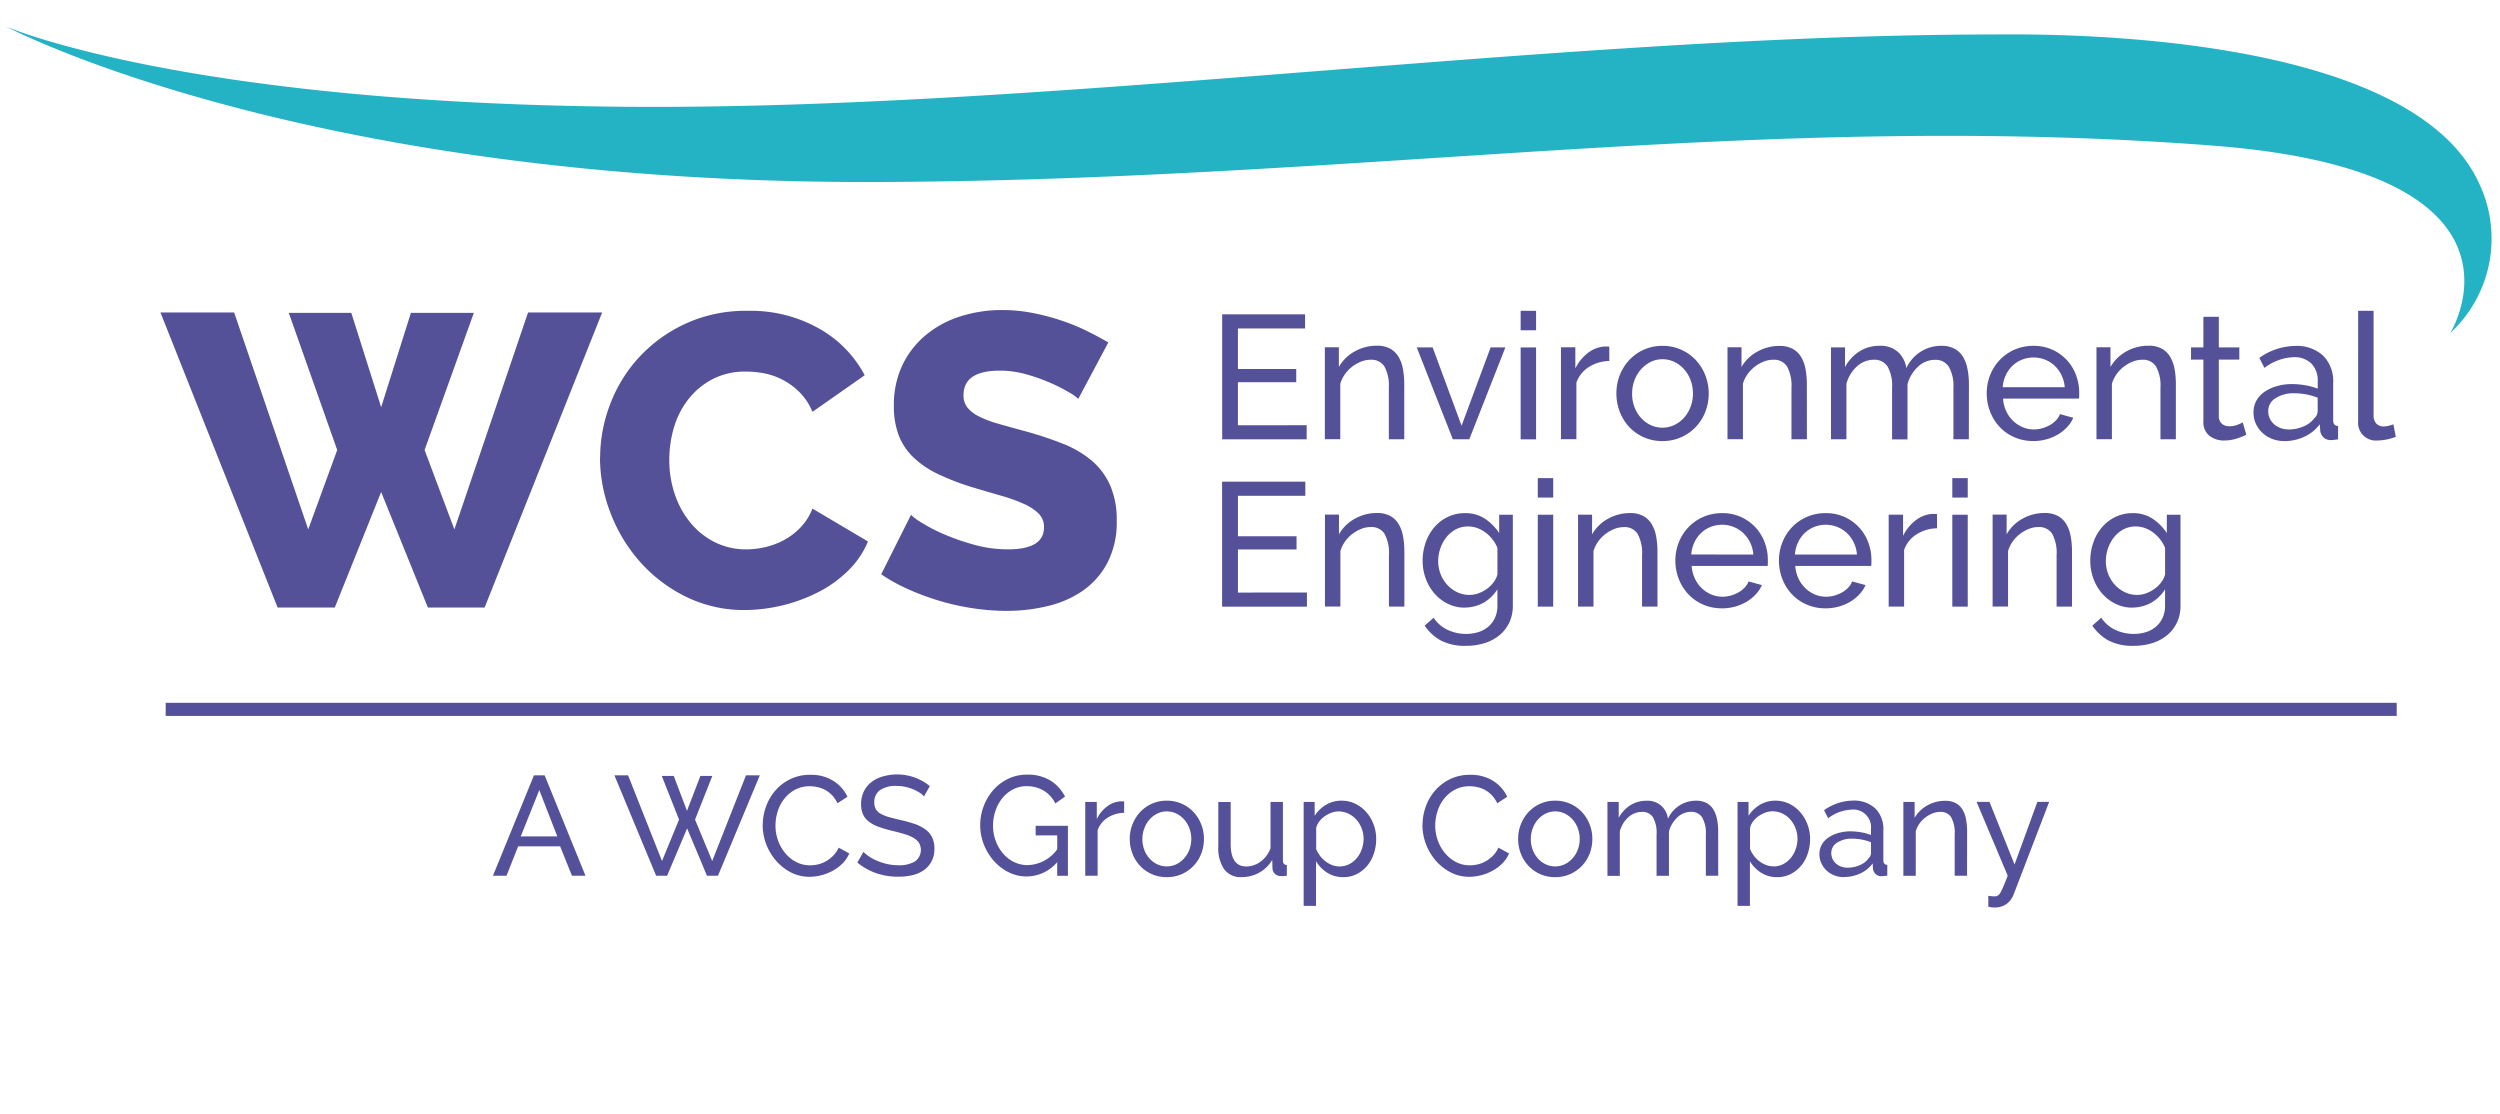 <svg xmlns="http://www.w3.org/2000/svg" xmlns:xlink="http://www.w3.org/1999/xlink" width="141.44" height="63" viewBox="0 0 141.44 63"><defs><clipPath id="a"><rect width="141.44" height="63" fill="none"/></clipPath></defs><path d="M74.224,33.522v.8h-4.8V27.25h4.709v.8H70.321v2.29h3.315v.747H70.321v2.439Z" transform="translate(-0.283)" fill="#545199"/><g clip-path="url(#a)"><path d="M79.751,34.318h-.873V31.411a2.249,2.249,0,0,0-.253-1.215.862.862,0,0,0-.768-.378,1.475,1.475,0,0,0-.536.1,2.148,2.148,0,0,0-.506.284,1.994,1.994,0,0,0-.416.428,1.856,1.856,0,0,0-.268.548v3.136h-.873v-5.2h.793v1.115a2.28,2.28,0,0,1,.888-.876,2.521,2.521,0,0,1,1.264-.329,1.518,1.518,0,0,1,.744.165,1.263,1.263,0,0,1,.476.458,2.034,2.034,0,0,1,.252.692,4.7,4.7,0,0,1,.075.866Z" transform="translate(-0.297)" fill="#545199"/><path d="M83.195,34.378a2.14,2.14,0,0,1-.966-.219,2.383,2.383,0,0,1-.759-.588,2.665,2.665,0,0,1-.491-.846,2.892,2.892,0,0,1-.173-.995,3.119,3.119,0,0,1,.173-1.041,2.652,2.652,0,0,1,.491-.861,2.324,2.324,0,0,1,.759-.582,2.2,2.2,0,0,1,.976-.214,1.986,1.986,0,0,1,1.131.318,2.918,2.918,0,0,1,.8.807V29.121h.773v5.137a2.2,2.2,0,0,1-.208.981,2.089,2.089,0,0,1-.565.712,2.476,2.476,0,0,1-.839.438,3.427,3.427,0,0,1-1.026.149,2.962,2.962,0,0,1-1.433-.3,2.659,2.659,0,0,1-.917-.842l.506-.447a1.932,1.932,0,0,0,.793.686,2.436,2.436,0,0,0,1.052.229,2.3,2.3,0,0,0,.679-.1,1.6,1.6,0,0,0,.56-.3,1.467,1.467,0,0,0,.382-.5,1.618,1.618,0,0,0,.143-.707v-.916a2.233,2.233,0,0,1-.352.434,2.21,2.21,0,0,1-.441.328,2.081,2.081,0,0,1-.506.2,2.134,2.134,0,0,1-.546.07m.268-.717a1.464,1.464,0,0,0,.536-.1,1.994,1.994,0,0,0,.476-.263,1.734,1.734,0,0,0,.367-.374,1.2,1.2,0,0,0,.2-.428V31a1.988,1.988,0,0,0-.283-.488,2.121,2.121,0,0,0-.391-.383,1.723,1.723,0,0,0-.471-.254,1.512,1.512,0,0,0-.511-.09,1.471,1.471,0,0,0-.708.169,1.681,1.681,0,0,0-.531.449,2.1,2.1,0,0,0-.338.632,2.233,2.233,0,0,0-.119.712,1.968,1.968,0,0,0,.138.736,1.948,1.948,0,0,0,.378.608,1.824,1.824,0,0,0,.56.413,1.6,1.6,0,0,0,.7.154" transform="translate(-0.319)" fill="#545199"/><path d="M87.346,27.05h.873v1.1h-.873Zm0,2.071h.873v5.2h-.873Z" transform="translate(-0.344)" fill="#545199"/><path d="M94.127,34.318h-.873V31.411A2.249,2.249,0,0,0,93,30.2a.862.862,0,0,0-.768-.378,1.475,1.475,0,0,0-.536.1,2.148,2.148,0,0,0-.506.284,1.994,1.994,0,0,0-.416.428,1.856,1.856,0,0,0-.268.548v3.136h-.873v-5.2h.793v1.115a2.28,2.28,0,0,1,.888-.876,2.521,2.521,0,0,1,1.264-.329,1.521,1.521,0,0,1,.744.165,1.263,1.263,0,0,1,.476.458,2.034,2.034,0,0,1,.252.692,4.7,4.7,0,0,1,.075.866Z" transform="translate(-0.353)" fill="#545199"/><path d="M97.8,34.417a2.619,2.619,0,0,1-1.071-.214,2.517,2.517,0,0,1-.834-.582,2.662,2.662,0,0,1-.54-.861,2.817,2.817,0,0,1-.194-1.041,2.77,2.77,0,0,1,.194-1.035,2.624,2.624,0,0,1,.545-.856,2.587,2.587,0,0,1,.839-.583,2.636,2.636,0,0,1,1.071-.214,2.522,2.522,0,0,1,2.4,1.648,2.789,2.789,0,0,1,.183,1c0,.073,0,.139,0,.2a.95.95,0,0,1-.015.139H96.082a2.018,2.018,0,0,0,.179.707,1.807,1.807,0,0,0,.386.547,1.777,1.777,0,0,0,.54.359,1.618,1.618,0,0,0,.64.129,1.708,1.708,0,0,0,.466-.064,2.032,2.032,0,0,0,.426-.175,1.5,1.5,0,0,0,.352-.268,1.092,1.092,0,0,0,.233-.359l.754.209a1.9,1.9,0,0,1-.353.528,2.346,2.346,0,0,1-.515.413,2.668,2.668,0,0,1-.649.274,2.772,2.772,0,0,1-.744.1m1.775-3.046a1.875,1.875,0,0,0-.183-.682A1.845,1.845,0,0,0,99,30.156a1.749,1.749,0,0,0-.541-.343,1.775,1.775,0,0,0-1.309,0,1.688,1.688,0,0,0-.541.348,1.765,1.765,0,0,0-.377.533,1.948,1.948,0,0,0-.173.677Z" transform="translate(-0.375)" fill="#545199"/><path d="M103.683,34.417a2.62,2.62,0,0,1-1.071-.214,2.507,2.507,0,0,1-.834-.582,2.662,2.662,0,0,1-.54-.861,2.817,2.817,0,0,1-.194-1.041,2.77,2.77,0,0,1,.194-1.035,2.624,2.624,0,0,1,.545-.856,2.587,2.587,0,0,1,.839-.583,2.636,2.636,0,0,1,1.071-.214,2.521,2.521,0,0,1,2.4,1.648,2.789,2.789,0,0,1,.183,1c0,.073,0,.139,0,.2a.95.95,0,0,1-.015.139h-4.294a2.018,2.018,0,0,0,.179.707,1.807,1.807,0,0,0,.386.547,1.777,1.777,0,0,0,.54.359,1.618,1.618,0,0,0,.64.129,1.708,1.708,0,0,0,.466-.064,2.032,2.032,0,0,0,.426-.175,1.5,1.5,0,0,0,.352-.268,1.092,1.092,0,0,0,.233-.359l.754.209a1.9,1.9,0,0,1-.353.528,2.346,2.346,0,0,1-.515.413,2.668,2.668,0,0,1-.649.274,2.772,2.772,0,0,1-.744.1m1.775-3.046a1.875,1.875,0,0,0-.183-.682,1.845,1.845,0,0,0-.386-.533,1.75,1.75,0,0,0-.541-.343,1.776,1.776,0,0,0-1.309,0,1.687,1.687,0,0,0-.541.348,1.765,1.765,0,0,0-.377.533,1.948,1.948,0,0,0-.173.677Z" transform="translate(-0.398)" fill="#545199"/><path d="M110.014,29.888a2.229,2.229,0,0,0-1.155.339,1.725,1.725,0,0,0-.709.886v3.206h-.873v-5.2h.813v1.2a2.467,2.467,0,0,1,.7-.871,1.744,1.744,0,0,1,.932-.373h.169a.583.583,0,0,1,.119.01Z" transform="translate(-0.423)" fill="#545199"/><path d="M110.891,27.05h.873v1.1h-.873Zm0,2.071h.873v5.2h-.873Z" transform="translate(-0.437)" fill="#545199"/><path d="M117.673,34.318H116.8V31.411a2.249,2.249,0,0,0-.253-1.215.862.862,0,0,0-.768-.378,1.475,1.475,0,0,0-.536.1,2.148,2.148,0,0,0-.506.284,1.994,1.994,0,0,0-.416.428,1.832,1.832,0,0,0-.268.548v3.136h-.873v-5.2h.793v1.115a2.284,2.284,0,0,1,.887-.876,2.527,2.527,0,0,1,1.265-.329,1.521,1.521,0,0,1,.744.165,1.263,1.263,0,0,1,.476.458,2.034,2.034,0,0,1,.252.692,4.7,4.7,0,0,1,.075.866Z" transform="translate(-0.446)" fill="#545199"/><path d="M121.117,34.378a2.14,2.14,0,0,1-.966-.219,2.383,2.383,0,0,1-.759-.588,2.665,2.665,0,0,1-.491-.846,2.892,2.892,0,0,1-.173-.995,3.119,3.119,0,0,1,.173-1.041,2.652,2.652,0,0,1,.491-.861,2.324,2.324,0,0,1,.759-.582,2.2,2.2,0,0,1,.976-.214,1.986,1.986,0,0,1,1.131.318,2.905,2.905,0,0,1,.8.807V29.121h.773v5.137a2.2,2.2,0,0,1-.208.981,2.089,2.089,0,0,1-.565.712,2.476,2.476,0,0,1-.839.438,3.426,3.426,0,0,1-1.026.149,2.963,2.963,0,0,1-1.433-.3,2.659,2.659,0,0,1-.917-.842l.506-.447a1.932,1.932,0,0,0,.793.686,2.436,2.436,0,0,0,1.052.229,2.3,2.3,0,0,0,.679-.1,1.6,1.6,0,0,0,.56-.3,1.468,1.468,0,0,0,.382-.5,1.618,1.618,0,0,0,.143-.707v-.916a2.217,2.217,0,0,1-.793.762,2.081,2.081,0,0,1-.506.2,2.134,2.134,0,0,1-.546.07m.268-.717a1.464,1.464,0,0,0,.536-.1,1.994,1.994,0,0,0,.476-.263,1.711,1.711,0,0,0,.367-.374,1.178,1.178,0,0,0,.2-.428V31a1.988,1.988,0,0,0-.283-.488,2.121,2.121,0,0,0-.391-.383,1.723,1.723,0,0,0-.471-.254,1.512,1.512,0,0,0-.511-.09,1.471,1.471,0,0,0-.708.169,1.681,1.681,0,0,0-.531.449,2.1,2.1,0,0,0-.338.632,2.233,2.233,0,0,0-.119.712,1.969,1.969,0,0,0,.138.736,1.949,1.949,0,0,0,.378.608,1.824,1.824,0,0,0,.56.413,1.6,1.6,0,0,0,.7.154" transform="translate(-0.468)" fill="#545199"/><path d="M16.374,17.7h3.537L21.6,23.038,23.284,17.7h3.56l-2.787,7.76,1.686,4.491,4.169-12.274h4.192L27.453,34.372H24.244L21.6,27.835l-2.624,6.537H15.742L9.113,17.677h4.169l4.192,12.274,1.64-4.491Z" transform="translate(-0.036)" fill="#545199"/><path d="M34.087,25.883a8.463,8.463,0,0,1,.562-3,8.189,8.189,0,0,1,1.641-2.669,8.32,8.32,0,0,1,2.623-1.9,8.159,8.159,0,0,1,3.513-.729,7.88,7.88,0,0,1,4.064,1.012,6.517,6.517,0,0,1,2.565,2.633L46.1,23.3a3.443,3.443,0,0,0-.714-1.094,3.9,3.9,0,0,0-2-1.082,5.513,5.513,0,0,0-1.055-.1,3.961,3.961,0,0,0-1.92.446,4.229,4.229,0,0,0-1.359,1.153,4.779,4.779,0,0,0-.8,1.6A6.491,6.491,0,0,0,38,26.024a6,6,0,0,0,.3,1.905,5.048,5.048,0,0,0,.879,1.622,4.23,4.23,0,0,0,1.382,1.117,3.933,3.933,0,0,0,1.815.412,4.663,4.663,0,0,0,1.066-.129,4.326,4.326,0,0,0,1.055-.4,3.753,3.753,0,0,0,.924-.706,3.27,3.27,0,0,0,.679-1.07l3.139,1.858a4.9,4.9,0,0,1-1.113,1.646,6.852,6.852,0,0,1-1.7,1.223,9.309,9.309,0,0,1-4.147,1.011,7.421,7.421,0,0,1-3.314-.741,8.394,8.394,0,0,1-2.6-1.963,8.969,8.969,0,0,1-1.686-2.775,8.7,8.7,0,0,1-.6-3.151" transform="translate(-0.134)" fill="#545199"/><path d="M61.2,22.568a2.35,2.35,0,0,0-.492-.353,9.485,9.485,0,0,0-1.054-.541,10.2,10.2,0,0,0-1.382-.493,5.465,5.465,0,0,0-1.5-.212q-2.062,0-2.062,1.387a1.1,1.1,0,0,0,.223.706,1.954,1.954,0,0,0,.655.5,5.98,5.98,0,0,0,1.09.412q.654.188,1.522.423a20.091,20.091,0,0,1,2.154.717,5.8,5.8,0,0,1,1.629.964,3.909,3.909,0,0,1,1.03,1.4,4.87,4.87,0,0,1,.364,1.975,4.979,4.979,0,0,1-.527,2.387A4.472,4.472,0,0,1,61.46,33.42a5.881,5.881,0,0,1-1.991.87,9.9,9.9,0,0,1-2.319.271,12.879,12.879,0,0,1-1.874-.142,13.564,13.564,0,0,1-1.875-.411,14.779,14.779,0,0,1-1.768-.647,9.719,9.719,0,0,1-1.581-.87l1.686-3.363a3.2,3.2,0,0,0,.609.447,9.093,9.093,0,0,0,1.277.659,12.987,12.987,0,0,0,1.7.588,7.108,7.108,0,0,0,1.9.258q2.038,0,2.038-1.246a1.054,1.054,0,0,0-.3-.776,2.843,2.843,0,0,0-.843-.552,9.081,9.081,0,0,0-1.277-.459c-.491-.141-1.027-.3-1.6-.47a13.8,13.8,0,0,1-1.991-.765,5.223,5.223,0,0,1-1.393-.952,3.446,3.446,0,0,1-.82-1.246,4.585,4.585,0,0,1-.27-1.646,5.261,5.261,0,0,1,.492-2.328,5.02,5.02,0,0,1,1.335-1.7,5.833,5.833,0,0,1,1.956-1.047,7.742,7.742,0,0,1,2.354-.352,8.971,8.971,0,0,1,1.71.164,12.782,12.782,0,0,1,1.616.424,11.43,11.43,0,0,1,1.44.587q.668.33,1.23.659Z" transform="translate(-0.197)" fill="#545199"/><path d="M74.2,24.057v.8h-4.78V17.785h4.69v.8h-3.8v2.29h3.3v.747h-3.3v2.439Z" transform="translate(-0.274)" fill="#545199"/><path d="M79.745,24.853h-.873V21.946a2.249,2.249,0,0,0-.253-1.215.862.862,0,0,0-.769-.378,1.454,1.454,0,0,0-.535.1,2.109,2.109,0,0,0-.506.283,1.994,1.994,0,0,0-.416.428,1.832,1.832,0,0,0-.268.548v3.136h-.873v-5.2h.793v1.115a2.284,2.284,0,0,1,.887-.876,2.526,2.526,0,0,1,1.265-.328,1.514,1.514,0,0,1,.743.164,1.258,1.258,0,0,1,.477.458,2.055,2.055,0,0,1,.252.692,4.7,4.7,0,0,1,.075.866Z" transform="translate(-0.297)" fill="#545199"/><path d="M82.513,24.853l-2.043-5.2h.9l1.637,4.431,1.645-4.431h.834l-2.043,5.2Z" transform="translate(-0.317)" fill="#545199"/><path d="M86.373,17.585h.873v1.1h-.873Zm0,2.071h.873v5.2h-.873Z" transform="translate(-0.341)" fill="#545199"/><path d="M91.4,20.423a2.238,2.238,0,0,0-1.155.338,1.731,1.731,0,0,0-.709.887v3.2h-.873v-5.2h.813v1.2a2.459,2.459,0,0,1,.7-.871,1.744,1.744,0,0,1,.932-.373h.169a.583.583,0,0,1,.119.01Z" transform="translate(-0.35)" fill="#545199"/><path d="M94.417,24.953a2.535,2.535,0,0,1-1.889-.806A2.643,2.643,0,0,1,92,23.29a2.822,2.822,0,0,1-.188-1.025A2.79,2.79,0,0,1,92,21.23a2.725,2.725,0,0,1,.536-.857,2.558,2.558,0,0,1,.823-.587,2.517,2.517,0,0,1,1.056-.219,2.556,2.556,0,0,1,1.89.806,2.725,2.725,0,0,1,.536.857,2.79,2.79,0,0,1,.193,1.035,2.822,2.822,0,0,1-.188,1.025,2.58,2.58,0,0,1-1.364,1.444,2.545,2.545,0,0,1-1.067.219M92.7,22.275a2.089,2.089,0,0,0,.134.757,1.929,1.929,0,0,0,.367.607,1.717,1.717,0,0,0,.545.408,1.578,1.578,0,0,0,1.339,0,1.733,1.733,0,0,0,.551-.413,1.934,1.934,0,0,0,.372-.617,2.128,2.128,0,0,0,.134-.762,2.1,2.1,0,0,0-.134-.752,1.934,1.934,0,0,0-.372-.617,1.733,1.733,0,0,0-.551-.413,1.525,1.525,0,0,0-.669-.149,1.492,1.492,0,0,0-.669.154,1.762,1.762,0,0,0-.545.418,1.978,1.978,0,0,0-.367.617,2.128,2.128,0,0,0-.134.762" transform="translate(-0.362)" fill="#545199"/><path d="M102.614,24.853h-.873V21.946a2.249,2.249,0,0,0-.253-1.215.862.862,0,0,0-.768-.378,1.455,1.455,0,0,0-.536.1,2.11,2.11,0,0,0-.506.283,1.994,1.994,0,0,0-.416.428,1.832,1.832,0,0,0-.268.548v3.136h-.873v-5.2h.793v1.115A2.284,2.284,0,0,1,99.8,19.9a2.526,2.526,0,0,1,1.265-.328,1.521,1.521,0,0,1,.744.164,1.263,1.263,0,0,1,.476.458,2.034,2.034,0,0,1,.252.692,4.7,4.7,0,0,1,.075.866Z" transform="translate(-0.387)" fill="#545199"/><path d="M111.8,24.853h-.873V21.946a2.184,2.184,0,0,0-.263-1.2.878.878,0,0,0-.779-.388,1.385,1.385,0,0,0-.956.383,2.118,2.118,0,0,0-.6.991v3.126h-.873V21.946a2.207,2.207,0,0,0-.258-1.215.872.872,0,0,0-.773-.378,1.408,1.408,0,0,0-.952.373,2.032,2.032,0,0,0-.6.991v3.136H104v-5.2h.793v1.115a2.355,2.355,0,0,1,.823-.891,2.123,2.123,0,0,1,1.14-.313,1.466,1.466,0,0,1,1.037.353,1.535,1.535,0,0,1,.471.911,2.158,2.158,0,0,1,1.973-1.264,1.549,1.549,0,0,1,.749.164,1.255,1.255,0,0,1,.481.458,2.124,2.124,0,0,1,.257.692,4.437,4.437,0,0,1,.08.866Z" transform="translate(-0.41)" fill="#545199"/><path d="M115.485,24.952a2.62,2.62,0,0,1-1.071-.214,2.507,2.507,0,0,1-.834-.582,2.663,2.663,0,0,1-.54-.861,2.812,2.812,0,0,1-.194-1.04,2.776,2.776,0,0,1,.194-1.036,2.624,2.624,0,0,1,.545-.856,2.587,2.587,0,0,1,.839-.583,2.636,2.636,0,0,1,1.071-.214,2.521,2.521,0,0,1,2.4,1.648,2.793,2.793,0,0,1,.183,1c0,.073,0,.139,0,.2a.933.933,0,0,1-.015.139h-4.294a2.012,2.012,0,0,0,.179.707,1.807,1.807,0,0,0,.386.547,1.777,1.777,0,0,0,.54.359,1.618,1.618,0,0,0,.64.129,1.708,1.708,0,0,0,.466-.064,2.084,2.084,0,0,0,.426-.174,1.529,1.529,0,0,0,.352-.269,1.092,1.092,0,0,0,.233-.359l.754.209a1.9,1.9,0,0,1-.353.528,2.346,2.346,0,0,1-.515.413,2.707,2.707,0,0,1-.649.274,2.772,2.772,0,0,1-.744.1m1.775-3.046a1.88,1.88,0,0,0-.183-.682,1.845,1.845,0,0,0-.386-.533,1.768,1.768,0,0,0-.541-.343,1.789,1.789,0,0,0-1.309,0,1.688,1.688,0,0,0-.541.348,1.765,1.765,0,0,0-.377.533,1.954,1.954,0,0,0-.173.677Z" transform="translate(-0.445)" fill="#545199"/><path d="M123.571,24.853H122.7V21.946a2.249,2.249,0,0,0-.253-1.215.862.862,0,0,0-.768-.378,1.455,1.455,0,0,0-.536.1,2.11,2.11,0,0,0-.506.283,1.994,1.994,0,0,0-.416.428,1.831,1.831,0,0,0-.268.548v3.136h-.873v-5.2h.793v1.115a2.284,2.284,0,0,1,.887-.876,2.526,2.526,0,0,1,1.265-.328,1.521,1.521,0,0,1,.744.164,1.263,1.263,0,0,1,.476.458,2.034,2.034,0,0,1,.252.692,4.7,4.7,0,0,1,.075.866Z" transform="translate(-0.47)" fill="#545199"/><path d="M127.579,24.594c-.053.027-.123.058-.208.095s-.183.073-.293.109a2.58,2.58,0,0,1-.357.09,2.289,2.289,0,0,1-.4.034,1.32,1.32,0,0,1-.824-.263.967.967,0,0,1-.347-.822V20.343h-.7v-.687h.7V17.924h.873v1.732h1.16v.687h-1.16v3.226a.544.544,0,0,0,.188.418.633.633,0,0,0,.4.129,1.255,1.255,0,0,0,.471-.085,2.018,2.018,0,0,0,.293-.134Z" transform="translate(-0.491)" fill="#545199"/><path d="M129.735,24.953a1.846,1.846,0,0,1-.684-.124,1.7,1.7,0,0,1-.552-.344,1.636,1.636,0,0,1-.367-.513A1.533,1.533,0,0,1,128,23.33a1.351,1.351,0,0,1,.157-.652,1.481,1.481,0,0,1,.451-.5,2.311,2.311,0,0,1,.7-.328,3.041,3.041,0,0,1,.877-.12,4.351,4.351,0,0,1,.764.07,3.634,3.634,0,0,1,.684.189v-.418a1.372,1.372,0,0,0-.357-1,1.354,1.354,0,0,0-1.011-.363,2.887,2.887,0,0,0-1.646.607l-.289-.567a3.572,3.572,0,0,1,2.013-.677,2.209,2.209,0,0,1,1.593.547,2.045,2.045,0,0,1,.571,1.544v2.12c0,.206.093.312.277.319v.756c-.094.014-.169.024-.229.03a1.58,1.58,0,0,1-.187.01.559.559,0,0,1-.412-.154.629.629,0,0,1-.182-.373L131.747,24a2.24,2.24,0,0,1-.877.712,2.683,2.683,0,0,1-1.135.244m.228-.657a2.154,2.154,0,0,0,.867-.174,1.423,1.423,0,0,0,.61-.463.556.556,0,0,0,.189-.388V22.5a3.581,3.581,0,0,0-1.32-.249,1.856,1.856,0,0,0-1.065.279.844.844,0,0,0-.412.727.965.965,0,0,0,.324.736,1.1,1.1,0,0,0,.361.219,1.221,1.221,0,0,0,.447.08" transform="translate(-0.505)" fill="#545199"/><path d="M133.943,17.585h.873v5.924a.638.638,0,0,0,.153.453.565.565,0,0,0,.431.164,1.109,1.109,0,0,0,.258-.035,2.066,2.066,0,0,0,.278-.084l.138.706a2.818,2.818,0,0,1-.515.15,2.688,2.688,0,0,1-.526.059,1.006,1.006,0,0,1-1.091-1.1Z" transform="translate(-0.528)" fill="#545199"/><path d="M.342,1.5S10.225,5.812,35.2,6.039c23.989.219,52.656-4.046,77.475-4.09,2.187,0,23.613-.454,27.611,8.483a7.268,7.268,0,0,1-1.659,8.407s5.7-9.133-13.428-10.6c-25.569-1.966-47.7,1.931-75.364,2.058C17.165,10.443.342,1.5.342,1.5" transform="translate(-0.001)" fill="#24b3c5"/><path d="M30.318,43.867h.606l2.311,5.679h-.765L31.8,47.882H29.425l-.66,1.664H28Zm1.323,3.455L30.621,44.7,29.57,47.322Z" transform="translate(-0.11)" fill="#545099"/><path d="M37.579,43.9h.677l.749,1.975.757-1.975h.676L39.46,46.37l.972,2.344,1.911-4.847h.781l-2.366,5.679h-.622l-1.124-2.68-1.132,2.68H37.26L34.9,43.867h.773l1.919,4.847.964-2.344Z" transform="translate(-0.138)" fill="#545099"/><path d="M43.325,46.666a3.05,3.05,0,0,1,.179-1.02,2.842,2.842,0,0,1,.526-.912,2.653,2.653,0,0,1,.848-.651,2.535,2.535,0,0,1,1.139-.248,2.375,2.375,0,0,1,1.3.343,2.138,2.138,0,0,1,.8.9l-.566.368a1.651,1.651,0,0,0-.307-.456,1.606,1.606,0,0,0-.39-.3,1.662,1.662,0,0,0-.434-.159,2.016,2.016,0,0,0-.438-.049,1.734,1.734,0,0,0-.833.2,1.93,1.93,0,0,0-.609.513,2.179,2.179,0,0,0-.371.711,2.648,2.648,0,0,0-.124.8,2.46,2.46,0,0,0,.147.852,2.324,2.324,0,0,0,.41.715,1.99,1.99,0,0,0,.621.5,1.692,1.692,0,0,0,.781.183,1.983,1.983,0,0,0,.458-.055,1.648,1.648,0,0,0,.45-.181,1.9,1.9,0,0,0,.4-.311,1.538,1.538,0,0,0,.307-.452l.6.328a1.777,1.777,0,0,1-.379.563,2.4,2.4,0,0,1-.55.412,2.705,2.705,0,0,1-.649.256,2.668,2.668,0,0,1-.669.089,2.267,2.267,0,0,1-1.068-.256,2.835,2.835,0,0,1-.84-.669,3.109,3.109,0,0,1-.745-2" transform="translate(-0.171)" fill="#545099"/><path d="M52.468,45.059a1.155,1.155,0,0,0-.255-.216,2.24,2.24,0,0,0-.359-.188,2.542,2.542,0,0,0-.434-.136,2.238,2.238,0,0,0-.49-.052,1.539,1.539,0,0,0-.968.248.828.828,0,0,0-.307.68.765.765,0,0,0,.088.384.731.731,0,0,0,.275.26,2.153,2.153,0,0,0,.466.188q.279.079.661.168a7,7,0,0,1,.793.219,2.342,2.342,0,0,1,.606.309,1.219,1.219,0,0,1,.382.448,1.436,1.436,0,0,1,.131.647,1.485,1.485,0,0,1-.159.708,1.415,1.415,0,0,1-.434.5,1.863,1.863,0,0,1-.649.288A3.423,3.423,0,0,1,51,49.6a3.741,3.741,0,0,1-1.239-.2,3.441,3.441,0,0,1-1.063-.6l.343-.608a1.919,1.919,0,0,0,.33.272,2.68,2.68,0,0,0,.462.244,3.4,3.4,0,0,0,.558.176,2.836,2.836,0,0,0,.626.068,1.73,1.73,0,0,0,.94-.216.8.8,0,0,0,.227-1.051.907.907,0,0,0-.315-.285,2.443,2.443,0,0,0-.514-.212c-.2-.061-.437-.124-.7-.188a6.973,6.973,0,0,1-.757-.223,2.054,2.054,0,0,1-.545-.289,1.066,1.066,0,0,1-.331-.407,1.353,1.353,0,0,1-.112-.576,1.634,1.634,0,0,1,.15-.72,1.521,1.521,0,0,1,.422-.528,1.851,1.851,0,0,1,.645-.324,2.92,2.92,0,0,1,2.669.54Z" transform="translate(-0.192)" fill="#545099"/><path d="M60.032,48.778a2.286,2.286,0,0,1-1.72.808,2.258,2.258,0,0,1-1.048-.248,2.753,2.753,0,0,1-.833-.652,3.126,3.126,0,0,1-.554-.924,2.917,2.917,0,0,1-.2-1.071,3.012,3.012,0,0,1,.2-1.092,2.97,2.97,0,0,1,.55-.912,2.592,2.592,0,0,1,.837-.628,2.4,2.4,0,0,1,1.052-.232,2.437,2.437,0,0,1,1.35.344,2.275,2.275,0,0,1,.809.9l-.55.384a1.72,1.72,0,0,0-.677-.736,1.883,1.883,0,0,0-.948-.24,1.624,1.624,0,0,0-.78.188,1.929,1.929,0,0,0-.6.5,2.252,2.252,0,0,0-.382.712,2.6,2.6,0,0,0-.135.836,2.409,2.409,0,0,0,.151.859,2.343,2.343,0,0,0,.414.712,1.925,1.925,0,0,0,.622.484,1.737,1.737,0,0,0,.78.176,2.14,2.14,0,0,0,1.665-.9v-.784H58.813v-.543h1.825v2.831h-.606Z" transform="translate(-0.22)" fill="#545099"/><path d="M63.84,45.986a1.8,1.8,0,0,0-.928.272,1.389,1.389,0,0,0-.57.712v2.575h-.7V45.37h.653v.968a1.978,1.978,0,0,1,.566-.7,1.414,1.414,0,0,1,.749-.3h.135a.526.526,0,0,1,.1.008Z" transform="translate(-0.243)" fill="#545099"/><path d="M66.265,49.625a2.031,2.031,0,0,1-1.518-.647,2.13,2.13,0,0,1-.426-.688,2.273,2.273,0,0,1-.151-.824,2.237,2.237,0,0,1,.155-.832,2.193,2.193,0,0,1,.43-.688,2.063,2.063,0,0,1,.661-.472,2.024,2.024,0,0,1,.849-.175,2.048,2.048,0,0,1,1.517.647,2.193,2.193,0,0,1,.43.688,2.237,2.237,0,0,1,.155.832,2.273,2.273,0,0,1-.151.824,2.076,2.076,0,0,1-1.095,1.16,2.051,2.051,0,0,1-.857.175m-1.379-2.151a1.681,1.681,0,0,0,.108.608,1.553,1.553,0,0,0,.295.488,1.4,1.4,0,0,0,.438.328,1.265,1.265,0,0,0,1.076,0,1.426,1.426,0,0,0,.441-.333,1.531,1.531,0,0,0,.3-.495,1.715,1.715,0,0,0,.108-.612,1.691,1.691,0,0,0-.108-.6,1.547,1.547,0,0,0-.3-.5,1.423,1.423,0,0,0-.441-.332,1.231,1.231,0,0,0-.538-.12,1.207,1.207,0,0,0-.538.124,1.424,1.424,0,0,0-.438.336,1.581,1.581,0,0,0-.295.5,1.711,1.711,0,0,0-.108.612" transform="translate(-0.253)" fill="#545099"/><path d="M70.523,49.625a1.165,1.165,0,0,1-.988-.439,2.148,2.148,0,0,1-.335-1.311v-2.5h.7v2.367c0,.854.295,1.279.884,1.279a1.349,1.349,0,0,0,.809-.276,1.614,1.614,0,0,0,.562-.755V45.371h.7v3.311c0,.165.074.25.222.256v.607c-.08.011-.141.018-.187.021s-.089,0-.13,0a.5.5,0,0,1-.348-.123.426.426,0,0,1-.147-.309l-.015-.488a1.918,1.918,0,0,1-.733.724,2.01,2.01,0,0,1-1,.252" transform="translate(-0.273)" fill="#545099"/><path d="M76.286,49.626a1.643,1.643,0,0,1-.912-.256,1.94,1.94,0,0,1-.626-.648V51.25h-.7V45.371h.622v.783a1.935,1.935,0,0,1,.641-.62,1.67,1.67,0,0,1,.873-.235,1.77,1.77,0,0,1,.789.175,1.96,1.96,0,0,1,.621.477,2.2,2.2,0,0,1,.41.691,2.3,2.3,0,0,1,.147.817,2.578,2.578,0,0,1-.135.843,2.106,2.106,0,0,1-.381.688,1.865,1.865,0,0,1-.59.464,1.662,1.662,0,0,1-.757.172m-.215-.608a1.188,1.188,0,0,0,.562-.132,1.371,1.371,0,0,0,.43-.352,1.572,1.572,0,0,0,.274-.5,1.772,1.772,0,0,0,.1-.575,1.642,1.642,0,0,0-.413-1.093,1.431,1.431,0,0,0-.45-.335,1.28,1.28,0,0,0-.562-.124,1.136,1.136,0,0,0-.394.075,1.748,1.748,0,0,0-.382.2,1.347,1.347,0,0,0-.311.3.9.9,0,0,0-.171.364v1.191a1.807,1.807,0,0,0,.223.388,1.587,1.587,0,0,0,.311.312,1.516,1.516,0,0,0,.375.208,1.144,1.144,0,0,0,.414.076" transform="translate(-0.292)" fill="#545099"/><path d="M80.8,46.666a3.05,3.05,0,0,1,.179-1.02,2.842,2.842,0,0,1,.526-.912,2.653,2.653,0,0,1,.848-.651,2.535,2.535,0,0,1,1.139-.248,2.375,2.375,0,0,1,1.3.343,2.138,2.138,0,0,1,.8.9l-.566.368a1.671,1.671,0,0,0-.306-.456,1.63,1.63,0,0,0-.391-.3,1.662,1.662,0,0,0-.434-.159,2.016,2.016,0,0,0-.438-.049,1.734,1.734,0,0,0-.833.2,1.93,1.93,0,0,0-.609.513,2.179,2.179,0,0,0-.371.711,2.648,2.648,0,0,0-.124.8,2.459,2.459,0,0,0,.147.852,2.324,2.324,0,0,0,.41.715,1.99,1.99,0,0,0,.621.5,1.692,1.692,0,0,0,.781.183,1.983,1.983,0,0,0,.458-.055,1.648,1.648,0,0,0,.45-.181,1.9,1.9,0,0,0,.4-.311,1.538,1.538,0,0,0,.307-.452l.6.328a1.777,1.777,0,0,1-.379.563,2.379,2.379,0,0,1-.55.412,2.722,2.722,0,0,1-.649.256,2.668,2.668,0,0,1-.669.089,2.267,2.267,0,0,1-1.068-.256,2.835,2.835,0,0,1-.84-.669,3.11,3.11,0,0,1-.745-2" transform="translate(-0.319)" fill="#545099"/><path d="M88.325,49.625a2.044,2.044,0,0,1-.857-.175,2.074,2.074,0,0,1-.661-.472,2.13,2.13,0,0,1-.426-.688,2.273,2.273,0,0,1-.151-.824,2.237,2.237,0,0,1,.155-.832,2.193,2.193,0,0,1,.43-.688,2.063,2.063,0,0,1,.661-.472,2.027,2.027,0,0,1,.849-.175,2.053,2.053,0,0,1,1.518.647,2.221,2.221,0,0,1,.585,1.52,2.273,2.273,0,0,1-.151.824,2.1,2.1,0,0,1-.429.688,2.125,2.125,0,0,1-.665.472,2.051,2.051,0,0,1-.857.175m-1.379-2.151a1.681,1.681,0,0,0,.108.608,1.572,1.572,0,0,0,.295.488,1.4,1.4,0,0,0,.438.328,1.265,1.265,0,0,0,1.076,0,1.426,1.426,0,0,0,.441-.333,1.531,1.531,0,0,0,.3-.495,1.693,1.693,0,0,0,.108-.612,1.669,1.669,0,0,0-.108-.6,1.547,1.547,0,0,0-.3-.5,1.423,1.423,0,0,0-.441-.332,1.231,1.231,0,0,0-.538-.12,1.207,1.207,0,0,0-.538.124,1.424,1.424,0,0,0-.438.336,1.6,1.6,0,0,0-.295.5,1.711,1.711,0,0,0-.108.612" transform="translate(-0.34)" fill="#545099"/><path d="M97.57,49.546h-.7V47.21a1.751,1.751,0,0,0-.211-.967.706.706,0,0,0-.626-.312,1.109,1.109,0,0,0-.769.308,1.7,1.7,0,0,0-.482.8v2.511h-.7V47.21a1.783,1.783,0,0,0-.206-.976.7.7,0,0,0-.623-.3,1.131,1.131,0,0,0-.764.3,1.624,1.624,0,0,0-.486.8v2.519h-.7V45.371h.637v.9a1.9,1.9,0,0,1,.661-.716,1.7,1.7,0,0,1,.916-.252,1.178,1.178,0,0,1,.833.284,1.23,1.23,0,0,1,.378.732A1.734,1.734,0,0,1,96.311,45.3a1.249,1.249,0,0,1,.6.132,1.007,1.007,0,0,1,.386.368,1.71,1.71,0,0,1,.207.556,3.535,3.535,0,0,1,.064.7Z" transform="translate(-0.36)" fill="#545099"/><path d="M100.929,49.626a1.643,1.643,0,0,1-.912-.256,1.937,1.937,0,0,1-.625-.648V51.25h-.7V45.371h.622v.783a1.963,1.963,0,0,1,.641-.62,1.676,1.676,0,0,1,.874-.235,1.776,1.776,0,0,1,.789.175,1.975,1.975,0,0,1,.622.477,2.23,2.23,0,0,1,.408.691,2.3,2.3,0,0,1,.148.817,2.552,2.552,0,0,1-.135.843,2.126,2.126,0,0,1-.382.688,1.85,1.85,0,0,1-.589.464,1.666,1.666,0,0,1-.758.172m-.214-.608a1.187,1.187,0,0,0,.561-.132,1.36,1.36,0,0,0,.43-.352,1.574,1.574,0,0,0,.275-.5,1.746,1.746,0,0,0,.1-.575,1.644,1.644,0,0,0-.111-.6,1.615,1.615,0,0,0-.3-.5,1.415,1.415,0,0,0-.449-.335,1.286,1.286,0,0,0-.562-.124,1.141,1.141,0,0,0-.4.075,1.741,1.741,0,0,0-.381.2,1.347,1.347,0,0,0-.311.3.9.9,0,0,0-.171.364v1.191a1.763,1.763,0,0,0,.222.388,1.614,1.614,0,0,0,.311.312,1.577,1.577,0,0,0,.376.208,1.137,1.137,0,0,0,.414.076" transform="translate(-0.389)" fill="#545099"/><path d="M104.739,49.626a1.488,1.488,0,0,1-.55-.1,1.393,1.393,0,0,1-.442-.276,1.286,1.286,0,0,1-.294-.412,1.212,1.212,0,0,1-.109-.516,1.083,1.083,0,0,1,.127-.523,1.177,1.177,0,0,1,.364-.4,1.846,1.846,0,0,1,.557-.265,2.465,2.465,0,0,1,.705-.1,3.41,3.41,0,0,1,.615.056,2.758,2.758,0,0,1,.548.152v-.336a1,1,0,0,0-1.1-1.1,2.326,2.326,0,0,0-1.322.488l-.232-.455a2.867,2.867,0,0,1,1.618-.544,1.773,1.773,0,0,1,1.279.44,1.64,1.64,0,0,1,.458,1.239v1.7c0,.165.074.251.223.256v.608c-.075.01-.135.019-.183.024a1.453,1.453,0,0,1-.15.008.445.445,0,0,1-.332-.124.506.506,0,0,1-.147-.3l-.016-.3a1.79,1.79,0,0,1-.705.572,2.168,2.168,0,0,1-.912.2m.183-.528a1.746,1.746,0,0,0,.7-.14,1.141,1.141,0,0,0,.489-.372.44.44,0,0,0,.15-.312v-.616a2.873,2.873,0,0,0-1.059-.2,1.5,1.5,0,0,0-.856.223.679.679,0,0,0-.332.584.8.8,0,0,0,.068.328.808.808,0,0,0,.191.264.918.918,0,0,0,.291.176.988.988,0,0,0,.359.064" transform="translate(-0.408)" fill="#545099"/><path d="M111.714,49.546h-.7V47.21a1.8,1.8,0,0,0-.2-.976.692.692,0,0,0-.618-.3,1.15,1.15,0,0,0-.429.084,1.651,1.651,0,0,0-.406.228,1.522,1.522,0,0,0-.335.344,1.435,1.435,0,0,0-.215.44v2.519h-.7V45.371h.637v.9a1.837,1.837,0,0,1,.712-.7,2.027,2.027,0,0,1,1.016-.264,1.224,1.224,0,0,1,.6.132,1.01,1.01,0,0,1,.382.368,1.642,1.642,0,0,1,.2.556,3.791,3.791,0,0,1,.06.7Z" transform="translate(-0.426)" fill="#545099"/><path d="M112.933,50.681c.07.011.138.019.207.024s.122.008.159.008a.339.339,0,0,0,.171-.044.472.472,0,0,0,.151-.172,2.876,2.876,0,0,0,.171-.356q.1-.228.239-.6l-1.761-4.175H113l1.418,3.544,1.291-3.544h.668l-2.023,5.271a1.216,1.216,0,0,1-.371.492,1.1,1.1,0,0,1-.713.212c-.048,0-.1,0-.147-.008a1.792,1.792,0,0,1-.187-.032Z" transform="translate(-0.443)" fill="#545099"/><line x2="126.222" transform="translate(9.374 40.133)" fill="#8cc340"/><path d="M126.222.371H0V-.371H126.222Z" transform="translate(9.374 40.133)" fill="#545099"/></g></svg>